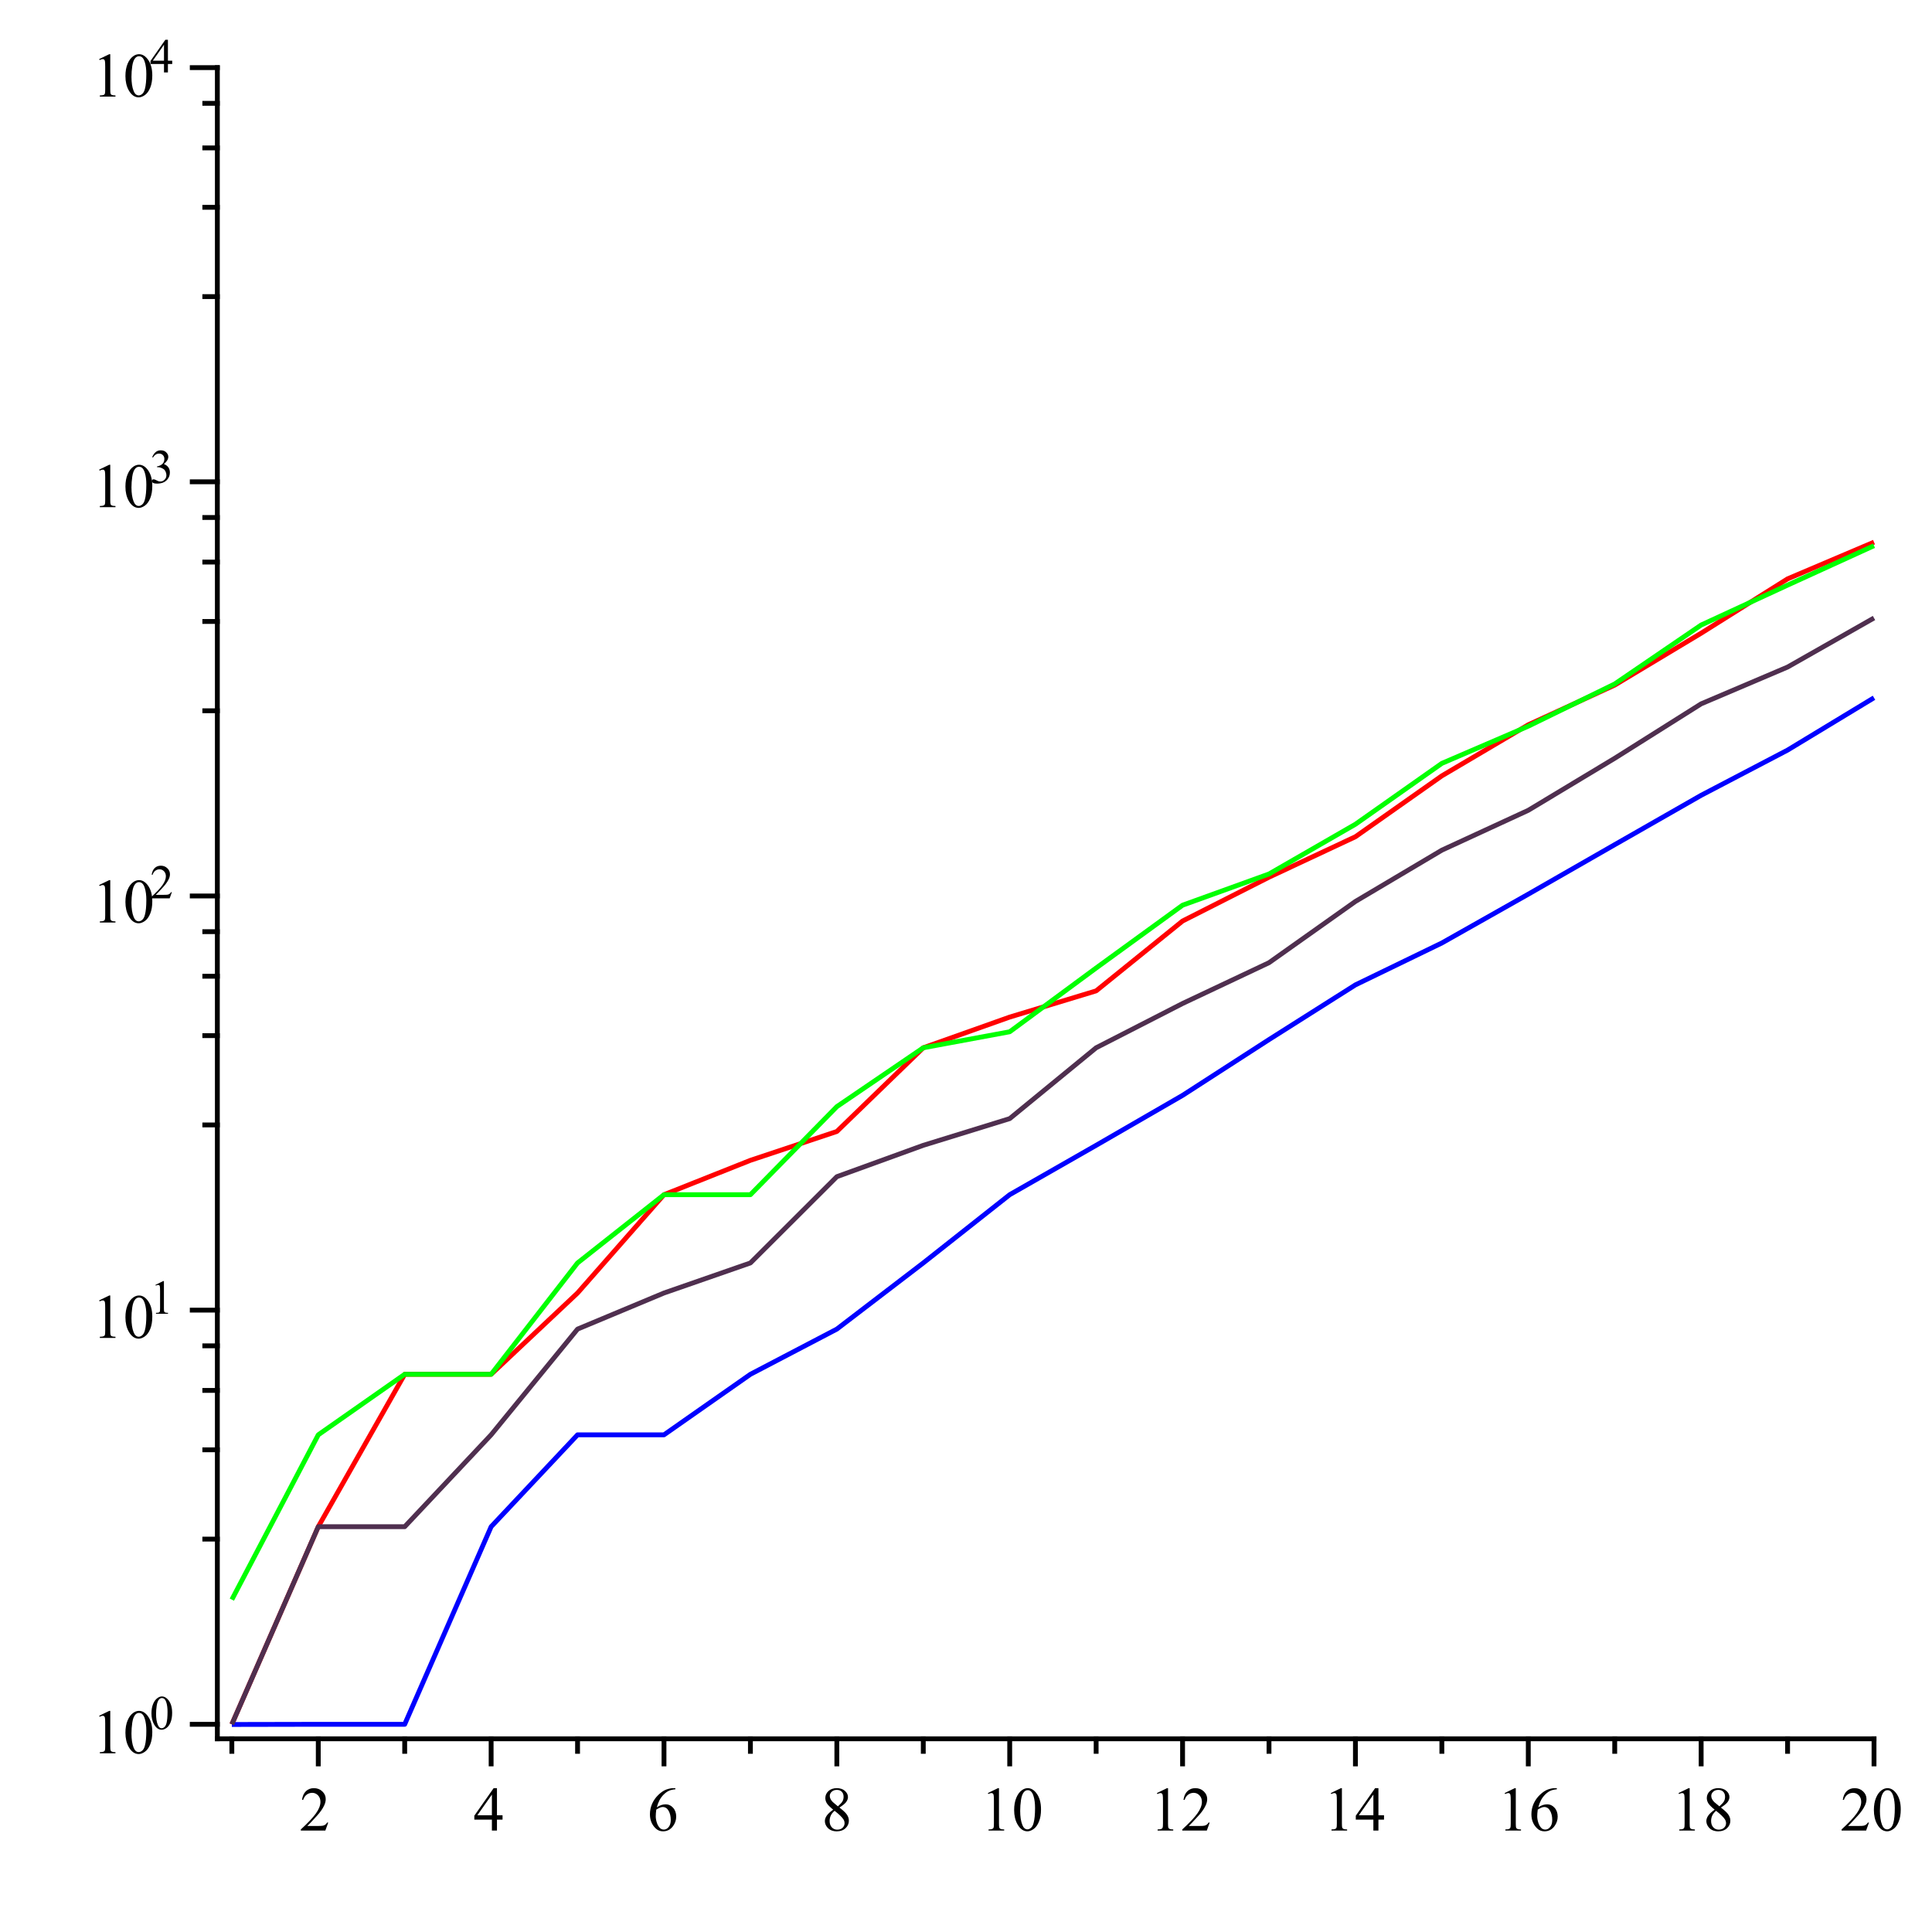<?xml version="1.0" encoding="UTF-8" standalone="no"?>
<!-- Created with Inkscape (http://www.inkscape.org/) -->

<svg
   xmlns:dc="http://purl.org/dc/elements/1.1/"
   xmlns:cc="http://creativecommons.org/ns#"
   xmlns:rdf="http://www.w3.org/1999/02/22-rdf-syntax-ns#"
   xmlns:svg="http://www.w3.org/2000/svg"
   xmlns="http://www.w3.org/2000/svg"
   version="1.1"
   width="693.75"
   height="693.75"
   id="svg3061">
  <defs
     id="defs3063">
    <clipPath
       id="clipPath3107">
      <path
         d="m 269.375,6660.63 5411.255,0 0,-5411.25 -5411.255,0 0,5411.25 z"
         id="path3109" />
    </clipPath>
    <clipPath
       id="clipPath3091">
      <path
         d="m 852.125,6563.47 4759.045,0 0,-4800.72 -4759.045,0 0,4800.72 z"
         id="path3093" />
    </clipPath>
  </defs>
  <g
     transform="translate(-595.982,-242.63)"
     id="layer1">
    <g
       transform="matrix(0.125,0,0,-0.125,570.982,1083.88)"
       id="g3087">
      <g
         clip-path="url(#clipPath3091)"
         id="g3089">
        <path
           d="m 866,1776.63 248.29,567.66 248.28,437.82 248.29,0 248.27,233.54 248.3,282.41 248.27,98.72 248.3,82.85 248.28,240.47 248.29,88.16 248.28,75.28 248.29,200.68 248.28,125.89 248.29,116.23 248.28,174.92 248.28,146.66 248.3,114.09 248.27,149.06 248.3,156.08 248.28,105.46"
           id="path3095"
           style="fill:none;stroke:#ff0000;stroke-width:13.875;stroke-linecap:butt;stroke-linejoin:round;stroke-miterlimit:10;stroke-opacity:1;stroke-dasharray:none" />
        <path
           d="m 866,1776.15 248.29,0.48 248.28,0 248.29,567.66 248.27,263.96 248.3,0 248.27,173.86 248.3,129.85 248.28,190.02 248.29,196.08 248.28,141.8 248.29,143.46 248.28,160.27 248.29,157.19 248.28,120.35 248.28,140.19 248.3,142.22 248.27,141.8 248.3,129.86 248.28,150.36"
           id="path3097"
           style="fill:none;stroke:#0000ff;stroke-width:13.875;stroke-linecap:butt;stroke-linejoin:round;stroke-miterlimit:10;stroke-opacity:1;stroke-dasharray:none" />
        <path
           d="m 866,1776.63 248.29,567.66 248.28,0 248.29,263.96 248.27,303.71 248.3,103.69 248.27,86.33 248.3,247.79 248.28,90.09 248.29,76.69 248.28,203.55 248.29,127.17 248.28,117.18 248.29,175.99 248.28,147.31 248.28,114.51 248.3,149.45 248.27,156.4 248.3,105.63 248.28,140.98"
           id="path3099"
           style="fill:none;stroke:#4f2f4f;stroke-width:13.875;stroke-linecap:butt;stroke-linejoin:round;stroke-miterlimit:10;stroke-opacity:1;stroke-dasharray:none" />
        <path
           d="m 866,2134.79 248.29,473.46 248.28,173.86 248.29,0 248.27,319.87 248.3,196.08 248.27,0 248.3,252.96 248.28,169.08 248.29,45.95 248.28,183.19 248.29,180.43 248.28,89.66 248.29,142.9 248.28,174.86 248.28,106.82 248.3,121.29 248.27,169.3 248.3,114.61 248.28,113.28"
           id="path3101"
           style="fill:none;stroke:#00ff00;stroke-width:13.875;stroke-linecap:butt;stroke-linejoin:round;stroke-miterlimit:10;stroke-opacity:1;stroke-dasharray:none" />
      </g>
    </g>
    <g
       transform="matrix(0.125,0,0,-0.125,570.982,1083.88)"
       id="g3103">
      <g
         clip-path="url(#clipPath3107)"
         id="g3105">
        <path
           d="m 5335.14,1735 0,-36.07"
           id="path3111"
           style="fill:none;stroke:#000000;stroke-width:13.875;stroke-linecap:square;stroke-linejoin:miter;stroke-miterlimit:10;stroke-opacity:1;stroke-dasharray:none" />
        <path
           d="m 4838.57,1735 0,-36.07"
           id="path3113"
           style="fill:none;stroke:#000000;stroke-width:13.875;stroke-linecap:square;stroke-linejoin:miter;stroke-miterlimit:10;stroke-opacity:1;stroke-dasharray:none" />
        <path
           d="m 4341.99,1735 0,-36.07"
           id="path3115"
           style="fill:none;stroke:#000000;stroke-width:13.875;stroke-linecap:square;stroke-linejoin:miter;stroke-miterlimit:10;stroke-opacity:1;stroke-dasharray:none" />
        <path
           d="m 3845.42,1735 0,-36.07"
           id="path3117"
           style="fill:none;stroke:#000000;stroke-width:13.875;stroke-linecap:square;stroke-linejoin:miter;stroke-miterlimit:10;stroke-opacity:1;stroke-dasharray:none" />
        <path
           d="m 3348.85,1735 0,-36.07"
           id="path3119"
           style="fill:none;stroke:#000000;stroke-width:13.875;stroke-linecap:square;stroke-linejoin:miter;stroke-miterlimit:10;stroke-opacity:1;stroke-dasharray:none" />
        <path
           d="m 2852.28,1735 0,-36.07"
           id="path3121"
           style="fill:none;stroke:#000000;stroke-width:13.875;stroke-linecap:square;stroke-linejoin:miter;stroke-miterlimit:10;stroke-opacity:1;stroke-dasharray:none" />
        <path
           d="m 2355.7,1735 0,-36.07"
           id="path3123"
           style="fill:none;stroke:#000000;stroke-width:13.875;stroke-linecap:square;stroke-linejoin:miter;stroke-miterlimit:10;stroke-opacity:1;stroke-dasharray:none" />
        <path
           d="m 1859.13,1735 0,-36.07"
           id="path3125"
           style="fill:none;stroke:#000000;stroke-width:13.875;stroke-linecap:square;stroke-linejoin:miter;stroke-miterlimit:10;stroke-opacity:1;stroke-dasharray:none" />
        <path
           d="m 1362.57,1735 0,-36.07"
           id="path3127"
           style="fill:none;stroke:#000000;stroke-width:13.875;stroke-linecap:square;stroke-linejoin:miter;stroke-miterlimit:10;stroke-opacity:1;stroke-dasharray:none" />
        <path
           d="m 866,1735 0,-36.07"
           id="path3129"
           style="fill:none;stroke:#000000;stroke-width:13.875;stroke-linecap:square;stroke-linejoin:miter;stroke-miterlimit:10;stroke-opacity:1;stroke-dasharray:none" />
        <path
           d="m 824.375,1735 4759.045,0"
           id="path3131"
           style="fill:none;stroke:#000000;stroke-width:13.875;stroke-linecap:square;stroke-linejoin:miter;stroke-miterlimit:10;stroke-opacity:1;stroke-dasharray:none" />
        <path
           d="m 1114.29,1735 0,-72.15"
           id="path3133"
           style="fill:none;stroke:#000000;stroke-width:13.875;stroke-linecap:square;stroke-linejoin:miter;stroke-miterlimit:10;stroke-opacity:1;stroke-dasharray:none" />
        <path
           d="m 1142.85,1494.37 -8.24,-22.99 -70.46,0 0,3.26 c 20.67,18.92 35.23,34.39 43.69,46.4 8.45,11.98 12.68,22.9 12.68,32.73 0,7.66 -2.31,13.91 -6.94,18.75 -4.62,4.83 -10.19,7.26 -16.69,7.26 -5.78,0 -11.02,-1.69 -15.72,-5.09 -4.7,-3.4 -8.13,-8.42 -10.3,-15.07 l -3.25,0 c 1.45,10.84 5.2,19.15 11.27,24.93 6.07,5.77 13.66,8.68 22.77,8.68 9.68,0 17.77,-3.11 24.28,-9.33 6.5,-6.22 9.76,-13.51 9.76,-21.89 0,-6.08 -1.45,-12.14 -4.34,-18.22 -4.34,-9.53 -11.35,-19.58 -21.03,-30.14 -14.6,-16.04 -23.78,-25.72 -27.53,-29.04 l 31.22,0 c 6.36,0 10.8,0.25 13.33,0.75 2.53,0.52 4.84,1.49 6.94,2.93 2.09,1.44 3.86,3.47 5.31,6.08 l 3.25,0"
           id="path3135"
           style="fill:#000000;fill-opacity:1;fill-rule:nonzero;stroke:none" />
        <path
           d="m 1610.86,1735 0,-72.15"
           id="path3137"
           style="fill:none;stroke:#000000;stroke-width:13.875;stroke-linecap:square;stroke-linejoin:miter;stroke-miterlimit:10;stroke-opacity:1;stroke-dasharray:none" />
        <path
           d="m 1643.64,1515.39 0,-12.57 -16.04,0 0,-31.44 -14.53,0 0,31.44 -50.5,0 0,11.28 55.5,79.13 9.53,0 0,-77.84 16.04,0 z m -30.57,0 0,59.41 -41.83,-59.41 41.83,0"
           id="path3139"
           style="fill:#000000;fill-opacity:1;fill-rule:nonzero;stroke:none" />
        <path
           d="m 2107.43,1735 0,-72.15"
           id="path3141"
           style="fill:none;stroke:#000000;stroke-width:13.875;stroke-linecap:square;stroke-linejoin:miter;stroke-miterlimit:10;stroke-opacity:1;stroke-dasharray:none" />
        <path
           d="m 2140.11,1593.23 0,-3.27 c -7.81,-0.72 -14.16,-2.23 -19.07,-4.55 -4.91,-2.3 -9.76,-5.85 -14.53,-10.61 -4.78,-4.77 -8.72,-10.09 -11.82,-15.94 -3.11,-5.86 -5.75,-12.75 -7.91,-20.7 8.53,5.78 17.05,8.67 25.58,8.67 8.09,0 15.14,-3.29 21.14,-9.87 5.99,-6.57 9,-15.07 9,-25.47 0,-9.98 -3.04,-19.08 -9.12,-27.32 -7.22,-9.96 -16.83,-14.96 -28.83,-14.96 -8.24,0 -15.18,2.75 -20.81,8.24 -11.13,10.41 -16.69,23.99 -16.69,40.75 0,10.7 2.13,20.86 6.4,30.47 4.25,9.6 10.36,18.18 18.31,25.69 7.95,7.52 15.58,12.54 22.88,15.06 7.3,2.54 14.06,3.81 20.27,3.81 l 5.2,0 z m -54.84,-61.58 c -1.02,-7.95 -1.53,-14.38 -1.53,-19.29 0,-5.65 1.05,-11.75 3.15,-18.33 2.09,-6.57 5.16,-11.8 9.21,-15.72 3.04,-2.73 6.72,-4.1 11.06,-4.1 5.05,0 9.6,2.41 13.65,7.25 4.05,4.84 6.08,11.67 6.08,20.5 0,10.11 -2.03,18.81 -6.08,26.11 -4.05,7.3 -9.68,10.95 -16.91,10.95 -2.3,0 -4.73,-0.46 -7.26,-1.41 -2.52,-0.94 -6.32,-2.92 -11.37,-5.96"
           id="path3143"
           style="fill:#000000;fill-opacity:1;fill-rule:nonzero;stroke:none" />
        <path
           d="m 2604,1735 0,-72.15"
           id="path3145"
           style="fill:none;stroke:#000000;stroke-width:13.875;stroke-linecap:square;stroke-linejoin:miter;stroke-miterlimit:10;stroke-opacity:1;stroke-dasharray:none" />
        <path
           d="m 2593.44,1531.44 c -9.55,7.8 -15.69,14.06 -18.44,18.74 -2.73,4.71 -4.11,9.58 -4.11,14.64 0,7.8 3,14.49 8.99,20.05 6,5.57 13.99,8.36 23.96,8.36 9.68,0 17.45,-2.61 23.3,-7.82 5.86,-5.2 8.78,-11.12 8.78,-17.77 0,-4.48 -1.59,-9.03 -4.77,-13.65 -3.18,-4.64 -9.76,-10.13 -19.73,-16.49 10.27,-7.95 17.06,-14.23 20.38,-18.85 4.49,-5.93 6.73,-12.23 6.73,-18.87 0,-8.38 -3.19,-15.57 -9.55,-21.57 -6.35,-6 -14.73,-9 -25.14,-9 -11.41,0 -20.31,3.54 -26.66,10.63 -5.07,5.77 -7.59,12.07 -7.59,18.86 0,5.2 1.8,10.4 5.41,15.6 3.62,5.21 9.77,10.92 18.44,17.14 z m 13.65,9.53 c 7.08,6.36 11.56,11.38 13.45,15.07 1.87,3.69 2.81,7.84 2.81,12.46 0,6.08 -1.73,10.88 -5.2,14.43 -3.47,3.54 -8.17,5.3 -14.1,5.3 -6.06,0 -10.97,-1.73 -14.73,-5.2 -3.76,-3.47 -5.65,-7.51 -5.65,-12.14 0,-3.03 0.8,-6.11 2.38,-9.22 1.6,-3.1 3.84,-6.03 6.74,-8.78 l 14.3,-11.92 z m -9.55,-12.79 c -4.91,-4.04 -8.51,-8.49 -10.83,-13.34 -2.3,-4.84 -3.47,-10.07 -3.47,-15.71 0,-7.67 2.07,-13.77 6.17,-18.32 4.13,-4.55 9.37,-6.83 15.72,-6.83 6.37,0 11.46,1.81 15.3,5.43 3.82,3.61 5.74,7.93 5.74,13 0,4.19 -1.15,8.02 -3.47,11.49 -4.05,6.21 -12.43,14.3 -25.16,24.28"
           id="path3147"
           style="fill:#000000;fill-opacity:1;fill-rule:nonzero;stroke:none" />
        <path
           d="m 3100.57,1735 0,-72.15"
           id="path3149"
           style="fill:none;stroke:#000000;stroke-width:13.875;stroke-linecap:square;stroke-linejoin:miter;stroke-miterlimit:10;stroke-opacity:1;stroke-dasharray:none" />
        <path
           d="m 3037.87,1579.13 29.05,14.1 2.82,0 0,-100.82 c 0,-6.65 0.29,-10.81 0.86,-12.46 0.58,-1.66 1.73,-2.93 3.47,-3.8 1.73,-0.86 5.27,-1.38 10.63,-1.51 l 0,-3.26 -44.89,0 0,3.26 c 5.65,0.13 9.3,0.65 10.95,1.51 1.66,0.87 2.83,2.03 3.47,3.47 0.65,1.44 0.98,5.71 0.98,12.79 l 0,64.39 c 0,8.81 -0.29,14.45 -0.87,16.9 -0.43,1.89 -1.2,3.26 -2.28,4.12 -1.08,0.88 -2.41,1.31 -4.01,1.31 -2.16,0 -5.13,-0.95 -8.88,-2.82 l -1.3,2.82 z m 75.43,-48.79 c 0,13.6 2.08,25.34 6.2,35.25 4.1,9.89 9.57,17.23 16.35,21.99 5.36,3.76 10.85,5.65 16.49,5.65 9.1,0 17.27,-4.64 24.48,-13.88 9.12,-11.57 13.67,-27.25 13.67,-47.05 0,-13.87 -1.98,-25.66 -5.96,-35.34 -3.97,-9.68 -9.08,-16.73 -15.28,-21.13 -6.21,-4.41 -12.14,-6.62 -17.79,-6.62 -11.42,0 -20.95,6.73 -28.61,20.16 -6.37,11.42 -9.55,25.09 -9.55,40.97 z m 17.35,-2.16 c 0,-16.47 2.03,-29.91 6.08,-40.32 3.31,-8.67 8.31,-13.02 14.95,-13.02 3.18,0 6.47,1.42 9.87,4.23 3.4,2.82 5.97,7.64 7.7,14.42 2.73,9.98 4.11,24.21 4.11,42.71 0,13.58 -1.45,24.93 -4.33,34.03 -2.03,6.81 -4.78,11.57 -8.24,14.32 -2.31,1.88 -5.21,2.82 -8.68,2.82 -3.9,0 -7.43,-1.73 -10.61,-5.2 -4.2,-4.92 -7.05,-12.62 -8.57,-23.09 -1.52,-10.47 -2.28,-20.79 -2.28,-30.9"
           id="path3151"
           style="fill:#000000;fill-opacity:1;fill-rule:nonzero;stroke:none" />
        <path
           d="m 3597.14,1735 0,-72.15"
           id="path3153"
           style="fill:none;stroke:#000000;stroke-width:13.875;stroke-linecap:square;stroke-linejoin:miter;stroke-miterlimit:10;stroke-opacity:1;stroke-dasharray:none" />
        <path
           d="m 3523.49,1579.13 29.06,14.1 2.81,0 0,-100.82 c 0,-6.65 0.3,-10.81 0.86,-12.46 0.59,-1.66 1.74,-2.93 3.47,-3.8 1.74,-0.86 5.27,-1.38 10.63,-1.51 l 0,-3.26 -44.89,0 0,3.26 c 5.65,0.13 9.3,0.65 10.95,1.51 1.67,0.87 2.83,2.03 3.47,3.47 0.65,1.44 0.99,5.71 0.99,12.79 l 0,64.39 c 0,8.81 -0.29,14.45 -0.88,16.9 -0.43,1.89 -1.19,3.26 -2.27,4.12 -1.08,0.88 -2.42,1.31 -4.01,1.31 -2.17,0 -5.14,-0.95 -8.88,-2.82 l -1.31,2.82 z m 151.55,-84.76 -8.25,-22.99 -70.45,0 0,3.26 c 20.66,18.92 35.23,34.39 43.68,46.4 8.46,11.98 12.68,22.9 12.68,32.73 0,7.66 -2.31,13.91 -6.94,18.75 -4.62,4.83 -10.19,7.26 -16.69,7.26 -5.77,0 -11.02,-1.69 -15.72,-5.09 -4.69,-3.4 -8.14,-8.42 -10.3,-15.07 l -3.25,0 c 1.45,10.84 5.21,19.15 11.27,24.93 6.08,5.77 13.67,8.68 22.77,8.68 9.69,0 17.77,-3.11 24.28,-9.33 6.51,-6.22 9.76,-13.51 9.76,-21.89 0,-6.08 -1.45,-12.14 -4.33,-18.22 -4.35,-9.53 -11.35,-19.58 -21.04,-30.14 -14.59,-16.04 -23.78,-25.72 -27.53,-29.04 l 31.22,0 c 6.36,0 10.8,0.25 13.32,0.75 2.54,0.52 4.85,1.49 6.94,2.93 2.11,1.44 3.87,3.47 5.31,6.08 l 3.27,0"
           id="path3155"
           style="fill:#000000;fill-opacity:1;fill-rule:nonzero;stroke:none" />
        <path
           d="m 4093.71,1735 0,-72.15"
           id="path3157"
           style="fill:none;stroke:#000000;stroke-width:13.875;stroke-linecap:square;stroke-linejoin:miter;stroke-miterlimit:10;stroke-opacity:1;stroke-dasharray:none" />
        <path
           d="m 4022.99,1579.13 29.06,14.1 2.81,0 0,-100.82 c 0,-6.65 0.3,-10.81 0.86,-12.46 0.59,-1.66 1.74,-2.93 3.47,-3.8 1.74,-0.86 5.27,-1.38 10.63,-1.51 l 0,-3.26 -44.89,0 0,3.26 c 5.65,0.13 9.3,0.65 10.95,1.51 1.67,0.87 2.83,2.03 3.47,3.47 0.65,1.44 0.99,5.71 0.99,12.79 l 0,64.39 c 0,8.81 -0.29,14.45 -0.88,16.9 -0.43,1.89 -1.19,3.26 -2.27,4.12 -1.08,0.88 -2.42,1.31 -4.01,1.31 -2.17,0 -5.14,-0.95 -8.88,-2.82 l -1.31,2.82 z m 152.83,-63.74 0,-12.57 -16.03,0 0,-31.44 -14.53,0 0,31.44 -50.51,0 0,11.28 55.5,79.13 9.54,0 0,-77.84 16.03,0 z m -30.56,0 0,59.41 -41.83,-59.41 41.83,0"
           id="path3159"
           style="fill:#000000;fill-opacity:1;fill-rule:nonzero;stroke:none" />
        <path
           d="m 4590.27,1735 0,-72.15"
           id="path3161"
           style="fill:none;stroke:#000000;stroke-width:13.875;stroke-linecap:square;stroke-linejoin:miter;stroke-miterlimit:10;stroke-opacity:1;stroke-dasharray:none" />
        <path
           d="m 4522.49,1579.13 29.06,14.1 2.81,0 0,-100.82 c 0,-6.65 0.3,-10.81 0.86,-12.46 0.59,-1.66 1.74,-2.93 3.47,-3.8 1.74,-0.86 5.27,-1.38 10.63,-1.51 l 0,-3.26 -44.89,0 0,3.26 c 5.65,0.13 9.3,0.65 10.95,1.51 1.67,0.87 2.83,2.03 3.47,3.47 0.65,1.44 0.99,5.71 0.99,12.79 l 0,64.39 c 0,8.81 -0.29,14.45 -0.88,16.9 -0.43,1.89 -1.19,3.26 -2.27,4.12 -1.08,0.88 -2.42,1.31 -4.01,1.31 -2.17,0 -5.14,-0.95 -8.88,-2.82 l -1.31,2.82 z m 149.81,14.1 0,-3.27 c -7.81,-0.72 -14.16,-2.23 -19.08,-4.55 -4.91,-2.3 -9.75,-5.85 -14.52,-10.61 -4.78,-4.77 -8.72,-10.09 -11.82,-15.94 -3.11,-5.86 -5.75,-12.75 -7.92,-20.7 8.54,5.78 17.06,8.67 25.59,8.67 8.09,0 15.14,-3.29 21.13,-9.87 6,-6.57 9.01,-15.07 9.01,-25.47 0,-9.98 -3.04,-19.08 -9.12,-27.32 -7.23,-9.96 -16.83,-14.96 -28.83,-14.96 -8.24,0 -15.18,2.75 -20.81,8.24 -11.13,10.41 -16.7,23.99 -16.7,40.75 0,10.7 2.14,20.86 6.4,30.47 4.26,9.6 10.37,18.18 18.32,25.69 7.95,7.52 15.58,12.54 22.88,15.06 7.3,2.54 14.05,3.81 20.27,3.81 l 5.2,0 z m -54.85,-61.58 c -1.01,-7.95 -1.52,-14.38 -1.52,-19.29 0,-5.65 1.05,-11.75 3.15,-18.33 2.09,-6.57 5.16,-11.8 9.21,-15.72 3.04,-2.73 6.71,-4.1 11.06,-4.1 5.05,0 9.6,2.41 13.65,7.25 4.05,4.84 6.08,11.67 6.08,20.5 0,10.11 -2.03,18.81 -6.08,26.11 -4.05,7.3 -9.68,10.95 -16.91,10.95 -2.3,0 -4.73,-0.46 -7.26,-1.41 -2.53,-0.94 -6.33,-2.92 -11.38,-5.96"
           id="path3163"
           style="fill:#000000;fill-opacity:1;fill-rule:nonzero;stroke:none" />
        <path
           d="m 5086.84,1735 0,-72.15"
           id="path3165"
           style="fill:none;stroke:#000000;stroke-width:13.875;stroke-linecap:square;stroke-linejoin:miter;stroke-miterlimit:10;stroke-opacity:1;stroke-dasharray:none" />
        <path
           d="m 5021.99,1579.13 29.06,14.1 2.81,0 0,-100.82 c 0,-6.65 0.3,-10.81 0.86,-12.46 0.59,-1.66 1.74,-2.93 3.47,-3.8 1.74,-0.86 5.27,-1.38 10.63,-1.51 l 0,-3.26 -44.89,0 0,3.26 c 5.65,0.13 9.3,0.65 10.95,1.51 1.67,0.87 2.83,2.03 3.47,3.47 0.65,1.44 0.99,5.71 0.99,12.79 l 0,64.39 c 0,8.81 -0.29,14.45 -0.88,16.9 -0.43,1.89 -1.19,3.26 -2.27,4.12 -1.08,0.88 -2.42,1.31 -4.01,1.31 -2.17,0 -5.14,-0.95 -8.88,-2.82 l -1.31,2.82 z m 103.64,-47.69 c -9.55,7.8 -15.7,14.06 -18.45,18.74 -2.73,4.71 -4.1,9.58 -4.1,14.64 0,7.8 2.99,14.49 8.99,20.05 5.99,5.57 13.98,8.36 23.96,8.36 9.67,0 17.44,-2.61 23.3,-7.82 5.85,-5.2 8.78,-11.12 8.78,-17.77 0,-4.48 -1.59,-9.03 -4.77,-13.65 -3.18,-4.64 -9.76,-10.13 -19.73,-16.49 10.27,-7.95 17.06,-14.23 20.38,-18.85 4.48,-5.93 6.73,-12.23 6.73,-18.87 0,-8.38 -3.19,-15.57 -9.55,-21.57 -6.35,-6 -14.73,-9 -25.14,-9 -11.42,0 -20.31,3.54 -26.67,10.63 -5.06,5.77 -7.59,12.07 -7.59,18.86 0,5.2 1.81,10.4 5.41,15.6 3.63,5.21 9.77,10.92 18.45,17.14 z m 13.65,9.53 c 7.08,6.36 11.56,11.38 13.44,15.07 1.88,3.69 2.82,7.84 2.82,12.46 0,6.08 -1.74,10.88 -5.2,14.43 -3.47,3.54 -8.18,5.3 -14.1,5.3 -6.06,0 -10.97,-1.73 -14.74,-5.2 -3.75,-3.47 -5.64,-7.51 -5.64,-12.14 0,-3.03 0.8,-6.11 2.38,-9.22 1.6,-3.1 3.83,-6.03 6.73,-8.78 l 14.31,-11.92 z m -9.55,-12.79 c -4.91,-4.04 -8.52,-8.49 -10.84,-13.34 -2.3,-4.84 -3.46,-10.07 -3.46,-15.71 0,-7.67 2.07,-13.77 6.17,-18.32 4.12,-4.55 9.37,-6.83 15.72,-6.83 6.37,0 11.46,1.81 15.29,5.43 3.83,3.61 5.75,7.93 5.75,13 0,4.19 -1.16,8.02 -3.47,11.49 -4.05,6.21 -12.43,14.3 -25.16,24.28"
           id="path3167"
           style="fill:#000000;fill-opacity:1;fill-rule:nonzero;stroke:none" />
        <path
           d="m 5583.42,1735 0,-72.15"
           id="path3169"
           style="fill:none;stroke:#000000;stroke-width:13.875;stroke-linecap:square;stroke-linejoin:miter;stroke-miterlimit:10;stroke-opacity:1;stroke-dasharray:none" />
        <path
           d="m 5568.97,1494.37 -8.24,-22.99 -70.46,0 0,3.26 c 20.66,18.92 35.23,34.39 43.68,46.4 8.47,11.98 12.68,22.9 12.68,32.73 0,7.66 -2.3,13.91 -6.93,18.75 -4.62,4.83 -10.19,7.26 -16.7,7.26 -5.77,0 -11.01,-1.69 -15.71,-5.09 -4.7,-3.4 -8.14,-8.42 -10.3,-15.07 l -3.25,0 c 1.45,10.84 5.21,19.15 11.27,24.93 6.08,5.77 13.67,8.68 22.77,8.68 9.68,0 17.77,-3.11 24.28,-9.33 6.51,-6.22 9.75,-13.51 9.75,-21.89 0,-6.08 -1.44,-12.14 -4.33,-18.22 -4.34,-9.53 -11.34,-19.58 -21.03,-30.14 -14.59,-16.04 -23.78,-25.72 -27.53,-29.04 l 31.22,0 c 6.36,0 10.8,0.25 13.32,0.75 2.54,0.52 4.84,1.49 6.94,2.93 2.11,1.44 3.87,3.47 5.31,6.08 l 3.26,0 z m 14.08,35.97 c 0,13.6 2.08,25.34 6.2,35.25 4.1,9.89 9.57,17.23 16.35,21.99 5.36,3.76 10.85,5.65 16.49,5.65 9.1,0 17.27,-4.64 24.48,-13.88 9.12,-11.57 13.67,-27.25 13.67,-47.05 0,-13.87 -1.98,-25.66 -5.96,-35.34 -3.97,-9.68 -9.08,-16.73 -15.28,-21.13 -6.21,-4.41 -12.14,-6.62 -17.79,-6.62 -11.42,0 -20.95,6.73 -28.61,20.16 -6.37,11.42 -9.55,25.09 -9.55,40.97 z m 17.35,-2.16 c 0,-16.47 2.03,-29.91 6.08,-40.32 3.31,-8.67 8.31,-13.02 14.95,-13.02 3.18,0 6.47,1.42 9.87,4.23 3.4,2.82 5.97,7.64 7.7,14.42 2.73,9.98 4.11,24.21 4.11,42.71 0,13.58 -1.45,24.93 -4.33,34.03 -2.03,6.81 -4.78,11.57 -8.24,14.32 -2.31,1.88 -5.21,2.82 -8.68,2.82 -3.9,0 -7.43,-1.73 -10.61,-5.2 -4.2,-4.92 -7.05,-12.62 -8.57,-23.09 -1.52,-10.47 -2.28,-20.79 -2.28,-30.9"
           id="path3171"
           style="fill:#000000;fill-opacity:1;fill-rule:nonzero;stroke:none" />
        <path
           d="m 824.375,6433.18 -36.074,0"
           id="path3173"
           style="fill:none;stroke:#000000;stroke-width:13.875;stroke-linecap:square;stroke-linejoin:miter;stroke-miterlimit:10;stroke-opacity:1;stroke-dasharray:none" />
        <path
           d="m 824.375,6305.12 -36.074,0"
           id="path3175"
           style="fill:none;stroke:#000000;stroke-width:13.875;stroke-linecap:square;stroke-linejoin:miter;stroke-miterlimit:10;stroke-opacity:1;stroke-dasharray:none" />
        <path
           d="m 824.375,6134.48 -36.074,0"
           id="path3177"
           style="fill:none;stroke:#000000;stroke-width:13.875;stroke-linecap:square;stroke-linejoin:miter;stroke-miterlimit:10;stroke-opacity:1;stroke-dasharray:none" />
        <path
           d="m 824.375,5877.97 -36.074,0"
           id="path3179"
           style="fill:none;stroke:#000000;stroke-width:13.875;stroke-linecap:square;stroke-linejoin:miter;stroke-miterlimit:10;stroke-opacity:1;stroke-dasharray:none" />
        <path
           d="m 824.375,5243.42 -36.074,0"
           id="path3181"
           style="fill:none;stroke:#000000;stroke-width:13.875;stroke-linecap:square;stroke-linejoin:miter;stroke-miterlimit:10;stroke-opacity:1;stroke-dasharray:none" />
        <path
           d="m 824.375,5115.35 -36.074,0"
           id="path3183"
           style="fill:none;stroke:#000000;stroke-width:13.875;stroke-linecap:square;stroke-linejoin:miter;stroke-miterlimit:10;stroke-opacity:1;stroke-dasharray:none" />
        <path
           d="m 824.375,4944.72 -36.074,0"
           id="path3185"
           style="fill:none;stroke:#000000;stroke-width:13.875;stroke-linecap:square;stroke-linejoin:miter;stroke-miterlimit:10;stroke-opacity:1;stroke-dasharray:none" />
        <path
           d="m 824.375,4688.2 -36.074,0"
           id="path3187"
           style="fill:none;stroke:#000000;stroke-width:13.875;stroke-linecap:square;stroke-linejoin:miter;stroke-miterlimit:10;stroke-opacity:1;stroke-dasharray:none" />
        <path
           d="m 824.375,4053.64 -36.074,0"
           id="path3189"
           style="fill:none;stroke:#000000;stroke-width:13.875;stroke-linecap:square;stroke-linejoin:miter;stroke-miterlimit:10;stroke-opacity:1;stroke-dasharray:none" />
        <path
           d="m 824.375,3925.59 -36.074,0"
           id="path3191"
           style="fill:none;stroke:#000000;stroke-width:13.875;stroke-linecap:square;stroke-linejoin:miter;stroke-miterlimit:10;stroke-opacity:1;stroke-dasharray:none" />
        <path
           d="m 824.375,3754.94 -36.074,0"
           id="path3193"
           style="fill:none;stroke:#000000;stroke-width:13.875;stroke-linecap:square;stroke-linejoin:miter;stroke-miterlimit:10;stroke-opacity:1;stroke-dasharray:none" />
        <path
           d="m 824.375,3498.43 -36.074,0"
           id="path3195"
           style="fill:none;stroke:#000000;stroke-width:13.875;stroke-linecap:square;stroke-linejoin:miter;stroke-miterlimit:10;stroke-opacity:1;stroke-dasharray:none" />
        <path
           d="m 824.375,2863.87 -36.074,0"
           id="path3197"
           style="fill:none;stroke:#000000;stroke-width:13.875;stroke-linecap:square;stroke-linejoin:miter;stroke-miterlimit:10;stroke-opacity:1;stroke-dasharray:none" />
        <path
           d="m 824.375,2735.8 -36.074,0"
           id="path3199"
           style="fill:none;stroke:#000000;stroke-width:13.875;stroke-linecap:square;stroke-linejoin:miter;stroke-miterlimit:10;stroke-opacity:1;stroke-dasharray:none" />
        <path
           d="m 824.375,2565.17 -36.074,0"
           id="path3201"
           style="fill:none;stroke:#000000;stroke-width:13.875;stroke-linecap:square;stroke-linejoin:miter;stroke-miterlimit:10;stroke-opacity:1;stroke-dasharray:none" />
        <path
           d="m 824.375,2308.65 -36.074,0"
           id="path3203"
           style="fill:none;stroke:#000000;stroke-width:13.875;stroke-linecap:square;stroke-linejoin:miter;stroke-miterlimit:10;stroke-opacity:1;stroke-dasharray:none" />
        <path
           d="m 824.375,1735 0,4800.72"
           id="path3205"
           style="fill:none;stroke:#000000;stroke-width:13.875;stroke-linecap:square;stroke-linejoin:miter;stroke-miterlimit:10;stroke-opacity:1;stroke-dasharray:none" />
        <path
           d="m 824.375,1776.63 -72.148,0"
           id="path3207"
           style="fill:none;stroke:#000000;stroke-width:13.875;stroke-linecap:square;stroke-linejoin:miter;stroke-miterlimit:10;stroke-opacity:1;stroke-dasharray:none" />
        <path
           d="m 484.871,1801.13 29.051,14.1 2.816,0 0,-100.82 c 0,-6.65 0.289,-10.81 0.867,-12.46 0.579,-1.66 1.735,-2.93 3.469,-3.8 1.735,-0.86 5.278,-1.38 10.625,-1.51 l 0,-3.26 -44.879,0 0,3.26 c 5.637,0.13 9.289,0.65 10.95,1.51 1.664,0.87 2.82,2.03 3.468,3.47 0.653,1.44 0.977,5.71 0.977,12.79 l 0,64.39 c 0,8.81 -0.289,14.45 -0.867,16.9 -0.434,1.89 -1.192,3.26 -2.278,4.12 -1.082,0.88 -2.422,1.31 -4.011,1.31 -2.168,0 -5.129,-0.95 -8.887,-2.82 l -1.301,2.82 z m 75.445,-48.79 c 0,13.6 2.059,25.34 6.18,35.25 4.117,9.89 9.574,17.23 16.367,21.99 5.348,3.76 10.84,5.65 16.477,5.65 9.105,0 17.269,-4.64 24.496,-13.88 9.105,-11.57 13.66,-27.25 13.66,-47.05 0,-13.87 -1.988,-25.66 -5.961,-35.34 -3.976,-9.68 -9.07,-16.73 -15.285,-21.13 -6.215,-4.41 -12.141,-6.62 -17.777,-6.62 -11.418,0 -20.957,6.73 -28.618,20.16 -6.359,11.42 -9.539,25.09 -9.539,40.97 z m 17.344,-2.16 c 0,-16.47 2.024,-29.91 6.07,-40.32 3.325,-8.67 8.309,-13.02 14.958,-13.02 3.179,0 6.468,1.42 9.867,4.23 3.394,2.82 5.961,7.64 7.695,14.42 2.746,9.98 4.117,24.21 4.117,42.71 0,13.58 -1.445,24.93 -4.336,34.03 -2.023,6.81 -4.769,11.57 -8.238,14.32 -2.313,1.88 -5.203,2.82 -8.672,2.82 -3.902,0 -7.441,-1.73 -10.621,-5.2 -4.191,-4.92 -7.047,-12.62 -8.562,-23.09 -1.52,-10.47 -2.278,-20.79 -2.278,-30.9"
           id="path3209"
           style="fill:#000000;fill-opacity:1;fill-rule:nonzero;stroke:none" />
        <path
           d="m 635.109,1808.07 c 0,10.54 1.59,19.61 4.77,27.2 3.18,7.59 7.371,13.2 12.574,16.81 4.047,3.04 8.238,4.55 12.574,4.55 7.082,0 13.442,-3.61 19.078,-10.84 6.938,-8.96 10.407,-21.03 10.407,-36.21 0,-10.69 -1.516,-19.76 -4.551,-27.2 -3.035,-7.45 -6.938,-12.87 -11.707,-16.26 -4.77,-3.4 -9.395,-5.1 -13.875,-5.1 -8.672,0 -15.973,5.2 -21.899,15.61 -4.914,8.67 -7.371,19.16 -7.371,31.44 z m 13.227,-1.52 c 0,-12.72 1.59,-23.06 4.769,-31.01 2.602,-6.78 6.43,-10.18 11.489,-10.18 2.457,0 4.988,1.12 7.59,3.35 2.601,2.25 4.625,5.9 6.07,10.95 2.023,7.82 3.035,18.79 3.035,32.96 0,10.4 -1.086,19.15 -3.254,26.24 -1.59,5.2 -3.683,8.87 -6.285,11.05 -1.879,1.45 -4.121,2.17 -6.723,2.17 -3.035,0 -5.781,-1.38 -8.238,-4.12 -3.18,-3.76 -5.383,-9.65 -6.609,-17.67 -1.231,-8.02 -1.844,-15.94 -1.844,-23.74"
           id="path3211"
           style="fill:#000000;fill-opacity:1;fill-rule:nonzero;stroke:none" />
        <path
           d="m 824.375,2966.41 -72.148,0"
           id="path3213"
           style="fill:none;stroke:#000000;stroke-width:13.875;stroke-linecap:square;stroke-linejoin:miter;stroke-miterlimit:10;stroke-opacity:1;stroke-dasharray:none" />
        <path
           d="m 484.871,2994.38 29.051,14.1 2.816,0 0,-100.82 c 0,-6.65 0.289,-10.81 0.867,-12.46 0.579,-1.66 1.735,-2.93 3.469,-3.8 1.735,-0.86 5.278,-1.38 10.625,-1.51 l 0,-3.26 -44.879,0 0,3.26 c 5.637,0.13 9.289,0.65 10.95,1.51 1.664,0.87 2.82,2.02 3.468,3.47 0.653,1.44 0.977,5.71 0.977,12.79 l 0,64.39 c 0,8.81 -0.289,14.45 -0.867,16.9 -0.434,1.89 -1.192,3.26 -2.278,4.12 -1.082,0.88 -2.422,1.31 -4.011,1.31 -2.168,0 -5.129,-0.95 -8.887,-2.82 l -1.301,2.82 z m 75.445,-48.79 c 0,13.6 2.059,25.34 6.18,35.25 4.117,9.89 9.574,17.23 16.367,21.99 5.348,3.76 10.84,5.65 16.477,5.65 9.105,0 17.269,-4.64 24.496,-13.88 9.105,-11.57 13.66,-27.25 13.66,-47.05 0,-13.87 -1.988,-25.66 -5.961,-35.34 -3.976,-9.68 -9.07,-16.73 -15.285,-21.13 -6.215,-4.41 -12.141,-6.62 -17.777,-6.62 -11.418,0 -20.957,6.73 -28.618,20.16 -6.359,11.42 -9.539,25.09 -9.539,40.97 z m 17.344,-2.16 c 0,-16.47 2.024,-29.91 6.07,-40.32 3.325,-8.67 8.309,-13.02 14.958,-13.02 3.179,0 6.468,1.42 9.867,4.23 3.394,2.82 5.961,7.64 7.695,14.42 2.746,9.98 4.117,24.21 4.117,42.71 0,13.58 -1.445,24.93 -4.336,34.03 -2.023,6.8 -4.769,11.57 -8.238,14.32 -2.313,1.88 -5.203,2.82 -8.672,2.82 -3.902,0 -7.441,-1.73 -10.621,-5.2 -4.191,-4.92 -7.047,-12.62 -8.562,-23.09 -1.52,-10.48 -2.278,-20.79 -2.278,-30.9"
           id="path3215"
           style="fill:#000000;fill-opacity:1;fill-rule:nonzero;stroke:none" />
        <path
           d="m 646.383,3038.82 22.332,11.06 2.168,0 0,-77.62 c 0,-5.2 0.215,-8.41 0.648,-9.64 0.434,-1.24 1.34,-2.21 2.711,-2.93 1.375,-0.72 4.156,-1.08 8.348,-1.08 l 0,-2.61 -34.473,0 0,2.61 c 4.336,0 7.121,0.32 8.348,0.97 1.226,0.65 2.094,1.55 2.601,2.72 0.508,1.15 0.758,4.47 0.758,9.96 l 0,49.44 c 0,6.78 -0.215,11.12 -0.648,13 -0.289,1.44 -0.867,2.5 -1.735,3.15 -0.867,0.65 -1.878,0.97 -3.035,0.97 -1.734,0 -4.047,-0.65 -6.937,-1.94 l -1.086,1.94"
           id="path3217"
           style="fill:#000000;fill-opacity:1;fill-rule:nonzero;stroke:none" />
        <path
           d="m 824.375,4156.17 -72.148,0"
           id="path3219"
           style="fill:none;stroke:#000000;stroke-width:13.875;stroke-linecap:square;stroke-linejoin:miter;stroke-miterlimit:10;stroke-opacity:1;stroke-dasharray:none" />
        <path
           d="m 484.871,4187.63 29.051,14.1 2.816,0 0,-100.82 c 0,-6.65 0.289,-10.81 0.867,-12.46 0.579,-1.66 1.735,-2.93 3.469,-3.8 1.735,-0.86 5.278,-1.38 10.625,-1.51 l 0,-3.26 -44.879,0 0,3.26 c 5.637,0.13 9.289,0.65 10.95,1.51 1.664,0.87 2.82,2.03 3.468,3.47 0.653,1.44 0.977,5.71 0.977,12.79 l 0,64.39 c 0,8.81 -0.289,14.45 -0.867,16.9 -0.434,1.89 -1.192,3.26 -2.278,4.12 -1.082,0.88 -2.422,1.31 -4.011,1.31 -2.168,0 -5.129,-0.95 -8.887,-2.82 l -1.301,2.82 z m 75.445,-48.79 c 0,13.6 2.059,25.34 6.18,35.25 4.117,9.89 9.574,17.23 16.367,21.99 5.348,3.76 10.84,5.65 16.477,5.65 9.105,0 17.269,-4.64 24.496,-13.88 9.105,-11.57 13.66,-27.25 13.66,-47.05 0,-13.87 -1.988,-25.66 -5.961,-35.34 -3.976,-9.68 -9.07,-16.73 -15.285,-21.13 -6.215,-4.41 -12.141,-6.62 -17.777,-6.62 -11.418,0 -20.957,6.73 -28.618,20.16 -6.359,11.42 -9.539,25.09 -9.539,40.97 z m 17.344,-2.16 c 0,-16.47 2.024,-29.91 6.07,-40.32 3.325,-8.67 8.309,-13.02 14.958,-13.02 3.179,0 6.468,1.42 9.867,4.23 3.394,2.82 5.961,7.64 7.695,14.42 2.746,9.98 4.117,24.21 4.117,42.71 0,13.58 -1.445,24.93 -4.336,34.03 -2.023,6.81 -4.769,11.57 -8.238,14.32 -2.313,1.88 -5.203,2.82 -8.672,2.82 -3.902,0 -7.441,-1.73 -10.621,-5.2 -4.191,-4.92 -7.047,-12.62 -8.562,-23.09 -1.52,-10.48 -2.278,-20.79 -2.278,-30.9"
           id="path3221"
           style="fill:#000000;fill-opacity:1;fill-rule:nonzero;stroke:none" />
        <path
           d="m 693.645,4167.04 -6.286,-17.79 -54.199,0 0,2.61 c 15.899,14.46 27.098,26.3 33.602,35.55 6.504,9.25 9.758,17.7 9.758,25.38 0,5.76 -1.77,10.54 -5.313,14.3 -3.539,3.76 -7.84,5.63 -12.898,5.63 -4.481,0 -8.528,-1.33 -12.141,-4.01 -3.613,-2.67 -6.215,-6.53 -7.805,-11.6 l -2.601,0 c 1.156,8.38 4.047,14.82 8.672,19.3 4.625,4.48 10.476,6.72 17.558,6.72 7.371,0 13.586,-2.42 18.645,-7.26 5.058,-4.84 7.59,-10.51 7.59,-17.02 0,-4.62 -1.086,-9.26 -3.254,-13.88 -3.469,-7.36 -8.887,-15.09 -16.258,-23.2 -11.274,-12.28 -18.356,-19.73 -21.246,-22.32 l 24.062,0 c 4.914,0 8.348,0.18 10.301,0.54 1.949,0.36 3.719,1.12 5.309,2.28 1.589,1.15 2.964,2.74 4.121,4.77 l 2.383,0"
           id="path3223"
           style="fill:#000000;fill-opacity:1;fill-rule:nonzero;stroke:none" />
        <path
           d="m 824.375,5345.95 -72.148,0"
           id="path3225"
           style="fill:none;stroke:#000000;stroke-width:13.875;stroke-linecap:square;stroke-linejoin:miter;stroke-miterlimit:10;stroke-opacity:1;stroke-dasharray:none" />
        <path
           d="m 484.871,5380.88 29.051,14.08 2.816,0 0,-100.8 c 0,-6.65 0.289,-10.81 0.867,-12.46 0.579,-1.66 1.735,-2.93 3.469,-3.8 1.735,-0.86 5.278,-1.38 10.625,-1.51 l 0,-3.26 -44.879,0 0,3.26 c 5.637,0.13 9.289,0.65 10.95,1.51 1.664,0.87 2.82,2.02 3.468,3.47 0.653,1.44 0.977,5.71 0.977,12.79 l 0,64.38 c 0,8.82 -0.289,14.46 -0.867,16.91 -0.434,1.88 -1.192,3.26 -2.278,4.12 -1.082,0.87 -2.422,1.31 -4.011,1.31 -2.168,0 -5.129,-0.95 -8.887,-2.83 l -1.301,2.83 z m 75.445,-48.79 c 0,13.59 2.059,25.34 6.18,35.23 4.117,9.9 9.574,17.24 16.367,22.01 5.348,3.76 10.84,5.63 16.477,5.63 9.105,0 17.269,-4.62 24.496,-13.87 9.105,-11.56 13.66,-27.24 13.66,-47.04 0,-13.87 -1.988,-25.66 -5.961,-35.34 -3.976,-9.68 -9.07,-16.73 -15.285,-21.13 -6.215,-4.41 -12.141,-6.62 -17.777,-6.62 -11.418,0 -20.957,6.73 -28.618,20.16 -6.359,11.42 -9.539,25.09 -9.539,40.97 z m 17.344,-2.16 c 0,-16.47 2.024,-29.91 6.07,-40.32 3.325,-8.67 8.309,-13.02 14.958,-13.02 3.179,0 6.468,1.42 9.867,4.23 3.394,2.82 5.961,7.64 7.695,14.42 2.746,9.98 4.117,24.21 4.117,42.71 0,13.59 -1.445,24.93 -4.336,34.03 -2.023,6.8 -4.769,11.57 -8.238,14.31 -2.313,1.88 -5.203,2.82 -8.672,2.82 -3.902,0 -7.441,-1.73 -10.621,-5.2 -4.191,-4.91 -7.047,-12.61 -8.562,-23.09 -1.52,-10.48 -2.278,-20.78 -2.278,-30.89"
           id="path3227"
           style="fill:#000000;fill-opacity:1;fill-rule:nonzero;stroke:none" />
        <path
           d="m 637.277,5416.86 c 2.602,6.22 5.891,11.02 9.868,14.42 3.972,3.4 8.921,5.1 14.847,5.1 7.371,0 13.008,-2.46 16.91,-7.38 3.036,-3.46 4.555,-7.22 4.555,-11.27 0,-6.79 -4.191,-13.73 -12.574,-20.81 5.637,-2.17 9.898,-5.31 12.789,-9.44 2.891,-4.11 4.336,-8.99 4.336,-14.63 0,-7.95 -2.528,-14.81 -7.586,-20.59 -6.649,-7.66 -16.188,-11.49 -28.617,-11.49 -6.215,0 -10.442,0.8 -12.684,2.38 -2.242,1.59 -3.359,3.25 -3.359,4.99 0,1.3 0.543,2.45 1.625,3.47 1.086,1.01 2.347,1.52 3.793,1.52 1.156,0 2.312,-0.22 3.468,-0.66 0.723,-0.14 2.457,-0.93 5.204,-2.38 2.746,-1.45 4.625,-2.31 5.636,-2.6 1.59,-0.44 3.399,-0.65 5.422,-0.65 4.481,0 8.453,1.77 11.922,5.31 3.469,3.54 5.203,7.77 5.203,12.68 0,3.62 -0.793,7.08 -2.383,10.41 -1.156,2.46 -2.457,4.4 -3.902,5.85 -2.023,1.73 -4.699,3.32 -8.023,4.77 -3.325,1.44 -6.793,2.17 -10.407,2.17 l -2.168,0 0,2.17 c 3.614,0.43 7.227,1.69 10.84,3.79 3.613,2.1 6.215,4.62 7.805,7.59 1.59,2.96 2.387,6.25 2.387,9.86 0,4.63 -1.446,8.38 -4.336,11.27 -2.891,2.9 -6.504,4.34 -10.84,4.34 -7.082,0 -12.938,-3.76 -17.563,-11.27 l -2.168,1.08"
           id="path3229"
           style="fill:#000000;fill-opacity:1;fill-rule:nonzero;stroke:none" />
        <path
           d="m 824.375,6535.72 -72.148,0"
           id="path3231"
           style="fill:none;stroke:#000000;stroke-width:13.875;stroke-linecap:square;stroke-linejoin:miter;stroke-miterlimit:10;stroke-opacity:1;stroke-dasharray:none" />
        <path
           d="m 484.871,6560.25 29.051,14.09 2.816,0 0,-100.81 c 0,-6.65 0.289,-10.8 0.867,-12.47 0.579,-1.66 1.735,-2.92 3.469,-3.79 1.735,-0.87 5.278,-1.37 10.625,-1.52 l 0,-3.25 -44.879,0 0,3.25 c 5.637,0.15 9.289,0.65 10.95,1.52 1.664,0.87 2.82,2.02 3.468,3.47 0.653,1.44 0.977,5.71 0.977,12.79 l 0,64.39 c 0,8.81 -0.289,14.45 -0.867,16.91 -0.434,1.88 -1.192,3.25 -2.278,4.12 -1.082,0.87 -2.422,1.3 -4.011,1.3 -2.168,0 -5.129,-0.94 -8.887,-2.82 l -1.301,2.82 z m 75.445,-48.78 c 0,13.58 2.059,25.33 6.18,35.23 4.117,9.9 9.574,17.23 16.367,22 5.348,3.76 10.84,5.64 16.477,5.64 9.105,0 17.269,-4.63 24.496,-13.88 9.105,-11.56 13.66,-27.24 13.66,-47.04 0,-13.87 -1.988,-25.65 -5.961,-35.34 -3.976,-9.68 -9.07,-16.72 -15.285,-21.13 -6.215,-4.41 -12.141,-6.62 -17.777,-6.62 -11.418,0 -20.957,6.72 -28.618,20.17 -6.359,11.41 -9.539,25.07 -9.539,40.97 z m 17.344,-2.17 c 0,-16.48 2.024,-29.92 6.07,-40.32 3.325,-8.68 8.309,-13.01 14.958,-13.01 3.179,0 6.468,1.41 9.867,4.23 3.394,2.82 5.961,7.62 7.695,14.41 2.746,9.98 4.117,24.21 4.117,42.71 0,13.59 -1.445,24.93 -4.336,34.04 -2.023,6.79 -4.769,11.56 -8.238,14.31 -2.313,1.88 -5.203,2.82 -8.672,2.82 -3.902,0 -7.441,-1.74 -10.621,-5.2 -4.191,-4.92 -7.047,-12.61 -8.562,-23.09 -1.52,-10.49 -2.278,-20.78 -2.278,-30.9"
           id="path3233"
           style="fill:#000000;fill-opacity:1;fill-rule:nonzero;stroke:none" />
        <path
           d="m 694.73,6555.7 0,-9.54 -12.359,0 0,-24.28 -11.273,0 0,24.28 -38.805,0 0,8.67 42.707,60.92 7.371,0 0,-60.05 12.359,0 z m -23.632,0 0,45.74 -32.086,-45.74 32.086,0"
           id="path3235"
           style="fill:#000000;fill-opacity:1;fill-rule:nonzero;stroke:none" />
      </g>
    </g>
  </g>
</svg>
